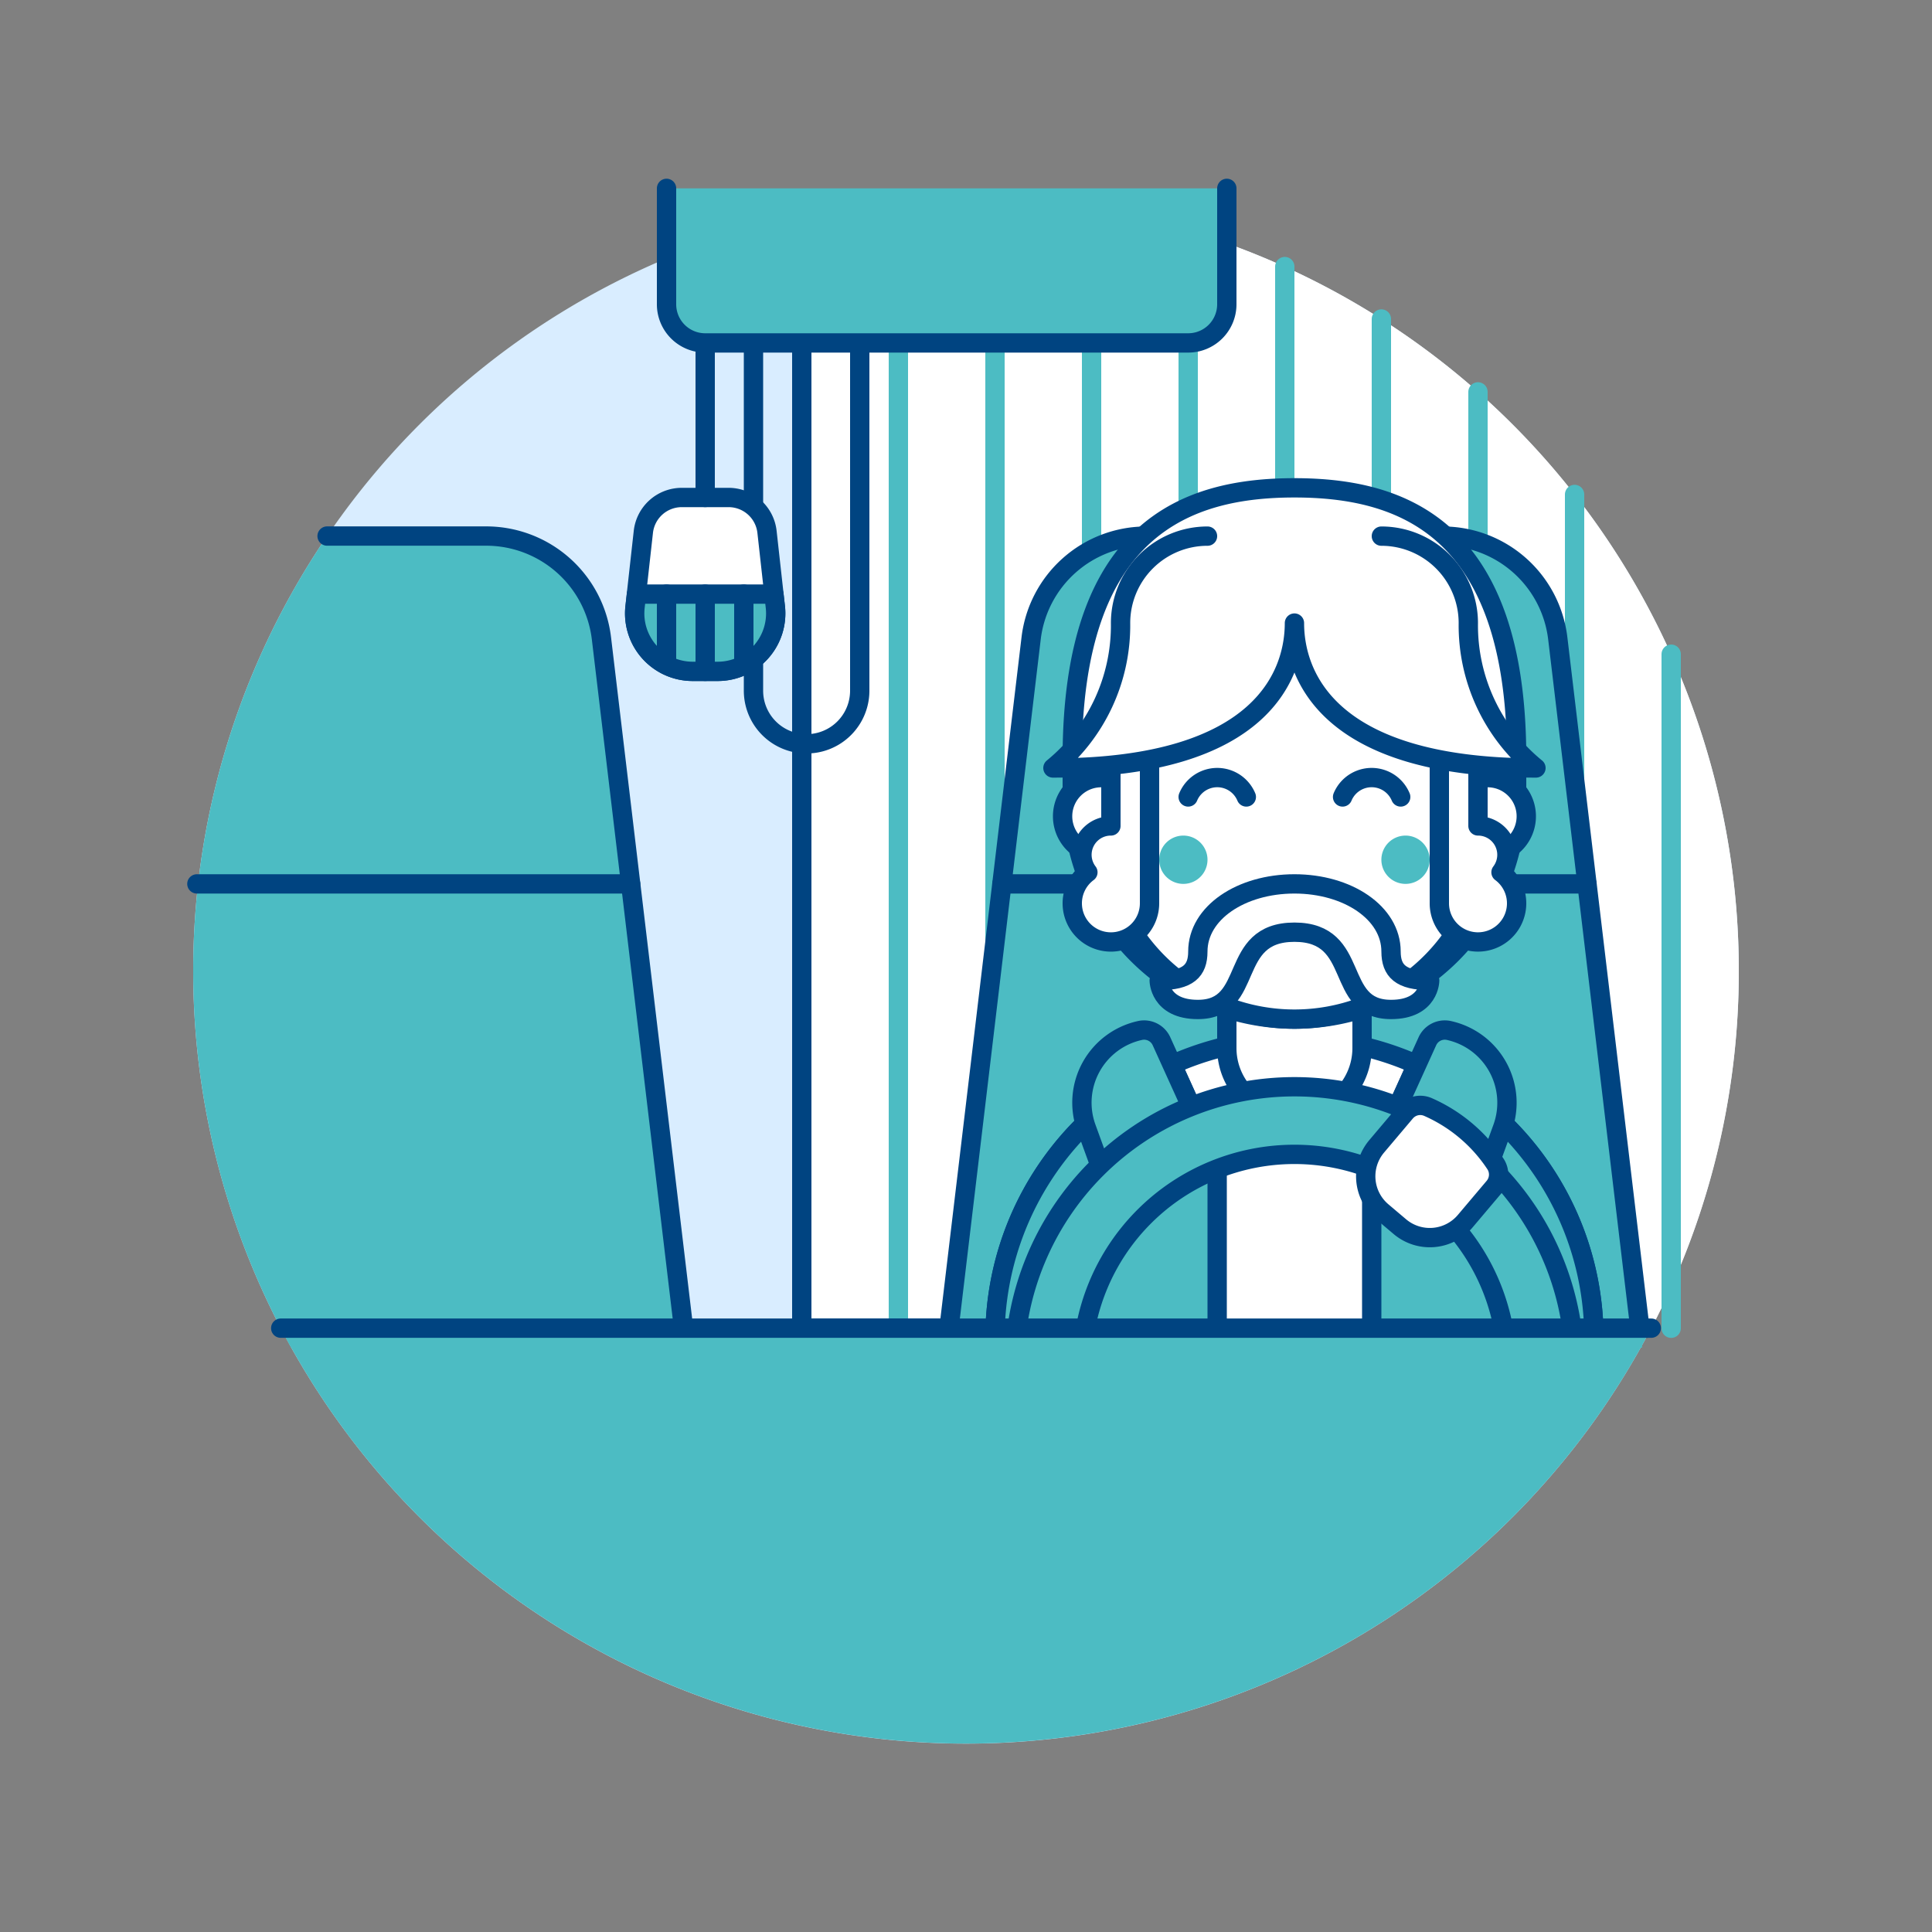 <svg viewBox="0 0 100 100" height="100" width="100" xmlns="http://www.w3.org/2000/svg"><rect x="0" y="0" width="100" height="100" fill="#808080" stroke="none"/><path d="M10.000 50.250 A40.000 40.000 0 1 0 90.000 50.250 A40.000 40.000 0 1 0 10.000 50.250 Z" fill="#d9edff"/><path d="M90,50.246a39.88,39.88,0,0,1-4.79,19H41V11.256a40.436,40.436,0,0,1,9-1.01A40,40,0,0,1,90,50.246Z" fill="#ffffff"/><path d="M46.5 10.396L46.5 68.75" fill="none" stroke="#4cbcc3" stroke-linecap="round" stroke-linejoin="round"/><path d="M51.5 10.274L51.5 68.75" fill="none" stroke="#4cbcc3" stroke-linecap="round" stroke-linejoin="round"/><path d="M56.5 10.772L56.5 68.75" fill="none" stroke="#4cbcc3" stroke-linecap="round" stroke-linejoin="round"/><path d="M61.5 11.924L61.5 68.75" fill="none" stroke="#4cbcc3" stroke-linecap="round" stroke-linejoin="round"/><path d="M66.5 13.798L66.5 68.75" fill="none" stroke="#4cbcc3" stroke-linecap="round" stroke-linejoin="round"/><path d="M71.5 16.511L71.5 68.75" fill="none" stroke="#4cbcc3" stroke-linecap="round" stroke-linejoin="round"/><path d="M76.5 20.284L76.5 68.75" fill="none" stroke="#4cbcc3" stroke-linecap="round" stroke-linejoin="round"/><path d="M81.5 25.593L81.5 68.75" fill="none" stroke="#4cbcc3" stroke-linecap="round" stroke-linejoin="round"/><path d="M86.5 33.861L86.5 68.75" fill="none" stroke="#4cbcc3" stroke-linecap="round" stroke-linejoin="round"/><path d="M85.21 68.75L41.5 68.75 41.5 11.146" fill="none" stroke="#004481" stroke-linecap="round" stroke-linejoin="round"/><path d="M49,69.75H85L80.63,33.041a6,6,0,0,0-5.958-5.291H59.328a6,6,0,0,0-5.957,5.291Z" fill="#4cbcc3"/><path d="M84.882,68.759,80.63,33.041a6,6,0,0,0-5.958-5.291H59.328a6,6,0,0,0-5.957,5.291L49,69.75" fill="none" stroke="#004481" stroke-linecap="round" stroke-linejoin="round"/><path d="M82.143 45.75L51.857 45.75" fill="none" stroke="#004481" stroke-linecap="round" stroke-linejoin="round"/><path d="M35.5,69.746H15.07a40.015,40.015,0,0,1-.45-38.16,39.06,39.06,0,0,1,2.31-3.84h8.24a6.008,6.008,0,0,1,5.96,5.29Z" fill="#4cbcc3"/><path d="M16.93,27.746h8.24a6.008,6.008,0,0,1,5.96,5.29l4.37,36.71" fill="none" stroke="#004481" stroke-linecap="round" stroke-linejoin="round"/><path d="M32.643 45.75L10.19 45.75" fill="none" stroke="#004481" stroke-linecap="round" stroke-linejoin="round"/><path d="M44.5,17.75v18a2.75,2.75,0,0,1-5.5,0v-18" fill="none" stroke="#004481" stroke-linecap="round" stroke-linejoin="round"/><path d="M37.149,34.75h-1.3a3,3,0,0,1-2.982-3.331l.433-3.89A2,2,0,0,1,35.29,25.75h2.42A2,2,0,0,1,39.7,27.529l.432,3.89A3,3,0,0,1,37.149,34.75Z" fill="#ffffff" stroke="#004481" stroke-linecap="round" stroke-linejoin="round"/><path d="M40.056,30.75H32.945l-.075.669a3,3,0,0,0,2.982,3.331h1.3a3,3,0,0,0,2.981-3.331Z" fill="#4cbcc3" stroke="#004481" stroke-linecap="round" stroke-linejoin="round"/><path d="M34.5 34.418L34.5 30.75" fill="none" stroke="#004481" stroke-linecap="round" stroke-linejoin="round"/><path d="M38.5 34.418L38.5 30.75" fill="none" stroke="#004481" stroke-linecap="round" stroke-linejoin="round"/><path d="M36.5 30.75L36.5 34.75" fill="none" stroke="#004481" stroke-linecap="round" stroke-linejoin="round"/><path d="M36.5 25.75L36.5 17.75" fill="none" stroke="#004481" stroke-linecap="round" stroke-linejoin="round"/><path d="M63.5,9.75v6a2,2,0,0,1-2,2h-25a2,2,0,0,1-2-2v-6" fill="#4cbcc3" stroke="#004481" stroke-linecap="round" stroke-linejoin="round"/><path d="M82.5,69.25a15.5,15.5,0,0,0-31,0v2.5h31Z" fill="#ffffff" stroke="#004481" stroke-linecap="round" stroke-linejoin="round"/><path d="M63.5,54.25a3.5,3.5,0,0,0,7,0v-3.5h-7Z" fill="#ffffff"/><path d="M63.5,54.25v-3.5h7v3.5a3.5,3.5,0,0,1-7,0Z" fill="none" stroke="#004481" stroke-linecap="round" stroke-linejoin="round"/><path d="M63,60.246v11.5H51.5v-2.5a15.489,15.489,0,0,1,9.16-14.14l.01.01Z" fill="#4cbcc3"/><path d="M82.5,69.246v2.5H71v-11.5l2.33-5.13.01-.01A15.489,15.489,0,0,1,82.5,69.246Z" fill="#4cbcc3"/><path d="M63,60.246v11.5H51.5v-2.5a15.489,15.489,0,0,1,9.16-14.14l.01.01Z" fill="none" stroke="#004481" stroke-linecap="round" stroke-linejoin="round"/><path d="M82.5,69.246v2.5H71v-11.5l2.33-5.13.01-.01A15.489,15.489,0,0,1,82.5,69.246Z" fill="none" stroke="#004481" stroke-linecap="round" stroke-linejoin="round"/><path d="M60.124,53.907a.988.988,0,0,0-1.084-.576,3.825,3.825,0,0,0-2.809,5.053L58,63.25l5-3Z" fill="#4cbcc3" stroke="#004481" stroke-linecap="round" stroke-linejoin="round"/><path d="M73.876,53.907a.99.99,0,0,1,1.085-.576,3.828,3.828,0,0,1,2.809,5.053L76,63.25l-5-3Z" fill="#4cbcc3" stroke="#004481" stroke-linecap="round" stroke-linejoin="round"/><path d="M67,52.75a11.5,11.5,0,0,0,11.5-11.5v-2c0-12-6-14-11.5-14s-11.5,2-11.5,14v2A11.5,11.5,0,0,0,67,52.75Z" fill="#ffffff"/><path d="M67,52.75a11.5,11.5,0,0,0,11.5-11.5v-2c0-12-6-14-11.5-14s-11.5,2-11.5,14v2A11.5,11.5,0,0,0,67,52.75Z" fill="none" stroke="#004481" stroke-linecap="round" stroke-linejoin="round"/><path d="M77,40.25v-2.5a10.008,10.008,0,0,0-.05-1H74c-7-.5-7-7.5-7-7.5s0,7-7,7.5H57.051a10.007,10.007,0,0,0-.051,1v2.5a2,2,0,0,0,0,4c.042,0,.081-.01.123-.012a9.987,9.987,0,0,0,19.755,0c.041,0,.08.012.122.012a2,2,0,0,0,0-4Z" fill="#ffffff" stroke="#004481" stroke-linecap="round" stroke-linejoin="round"/><path d="M72.5,41.25a1.629,1.629,0,0,0-3.008,0" fill="none" stroke="#004481" stroke-linecap="round" stroke-linejoin="round"/><path d="M64.509,41.25a1.63,1.63,0,0,0-3.009,0" fill="none" stroke="#004481" stroke-linecap="round" stroke-linejoin="round"/><path d="M60.000 44.500 A1.250 1.250 0 1 0 62.500 44.500 A1.250 1.250 0 1 0 60.000 44.500 Z" fill="#4cbcc3"/><path d="M71.500 44.500 A1.250 1.250 0 1 0 74.000 44.500 A1.250 1.250 0 1 0 71.500 44.500 Z" fill="#4cbcc3"/><path d="M57.5,42.75a1.493,1.493,0,0,0-1.191,2.4,2,2,0,1,0,3.191,1.6V36.25l-2,1.5Z" fill="#ffffff" stroke="#004481" stroke-linecap="round" stroke-linejoin="round"/><path d="M76.5,42.75a1.494,1.494,0,0,1,1.192,2.4,2,2,0,1,1-3.192,1.6V36.25l2,1.5Z" fill="#ffffff" stroke="#004481" stroke-linecap="round" stroke-linejoin="round"/><path d="M71.5,27.75a4.5,4.5,0,0,1,4.5,4.5,9.528,9.528,0,0,0,3.5,7.5c-11,0-12.5-5-12.5-7.5,0,2.5-1.5,7.5-12.5,7.5a9.528,9.528,0,0,0,3.5-7.5,4.5,4.5,0,0,1,4.5-4.5" fill="#ffffff"/><path d="M67,48.25c3.5,0,2,4,5,4,2,0,2-1.5,2-1.5-1.5,0-2-.5-2-1.5,0-2-2.238-3.5-5-3.5s-5,1.5-5,3.5c0,1-.5,1.5-2,1.5,0,0,0,1.5,2,1.5C65,52.25,63.5,48.25,67,48.25Z" fill="#ffffff" stroke="#004481" stroke-linecap="round" stroke-linejoin="round"/><path d="M71.5,27.75a4.5,4.5,0,0,1,4.5,4.5,9.528,9.528,0,0,0,3.5,7.5c-11,0-12.5-5-12.5-7.5,0,2.5-1.5,7.5-12.5,7.5a9.528,9.528,0,0,0,3.5-7.5,4.5,4.5,0,0,1,4.5-4.5" fill="none" stroke="#004481" stroke-linecap="round" stroke-linejoin="round"/><path d="M81.5,70.75a14.5,14.5,0,0,0-29,0H56a11,11,0,0,1,22,0Z" fill="#4cbcc3" stroke="#004481" stroke-linecap="round" stroke-linejoin="round"/><path d="M73.915,57.3a1,1,0,0,0-1.167.269l-1.492,1.766a2.4,2.4,0,0,0,.285,3.382l.916.775a2.4,2.4,0,0,0,3.383-.285l1.492-1.766a1,1,0,0,0,.07-1.2A8.082,8.082,0,0,0,73.915,57.3Z" fill="#ffffff"/><path d="M73.915,57.3a1,1,0,0,0-1.167.269l-1.492,1.766a2.4,2.4,0,0,0,.285,3.382l.916.775a2.4,2.4,0,0,0,3.383-.285l1.492-1.766a1,1,0,0,0,.07-1.2A8.082,8.082,0,0,0,73.915,57.3Z" fill="none" stroke="#004481" stroke-linecap="round" stroke-linejoin="round"/><path d="M85.47,68.746a40.009,40.009,0,0,1-70.94,0Z" fill="#4cbcc3"/><path d="M14.53 68.746L85.47 68.746" fill="none" stroke="#004481" stroke-linecap="round" stroke-linejoin="round"/></svg>